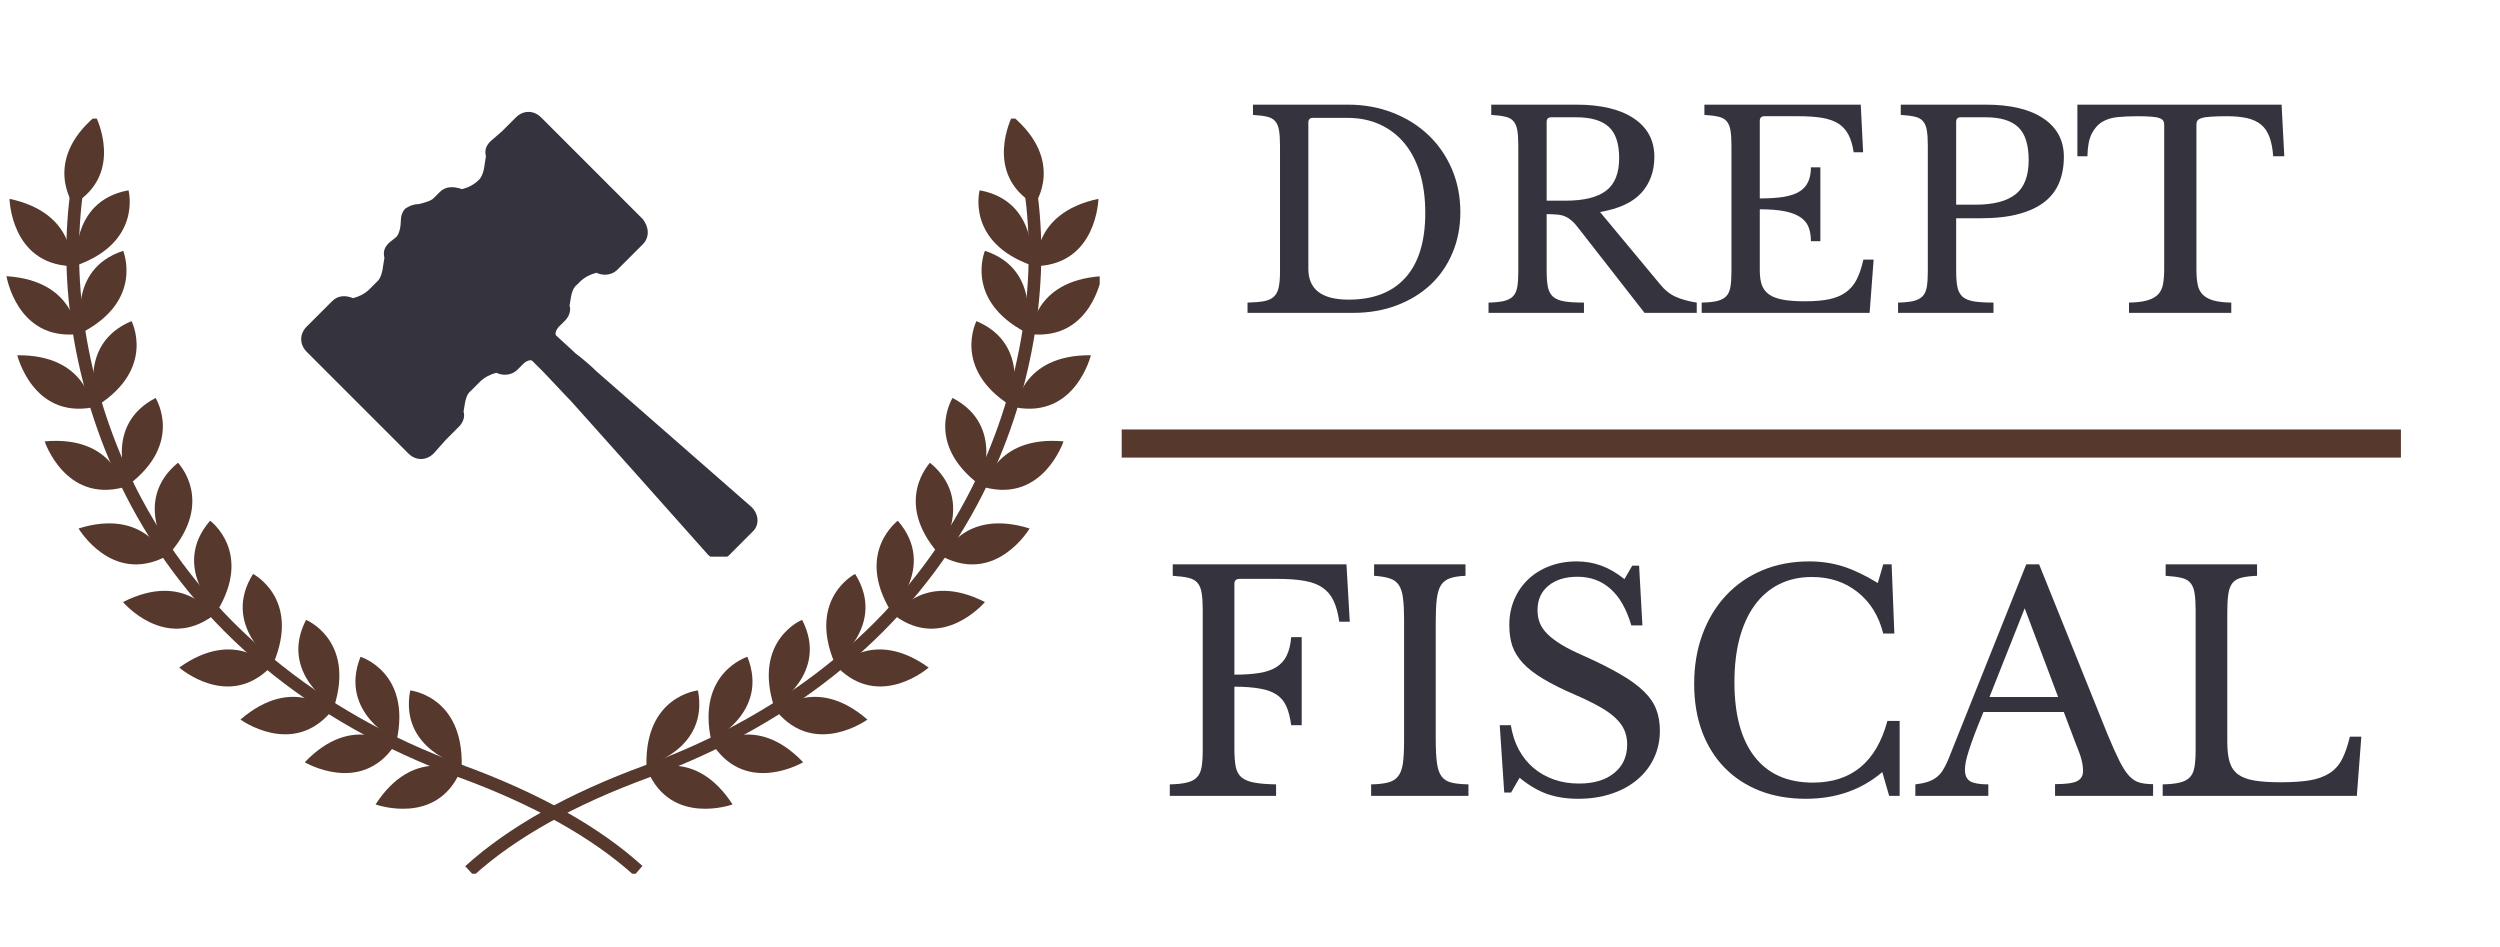 <svg xmlns="http://www.w3.org/2000/svg" xmlns:xlink="http://www.w3.org/1999/xlink" width="441" zoomAndPan="magnify" viewBox="0 0 330.75 125.25" height="167" preserveAspectRatio="xMidYMid meet" version="1.0"><defs><g/><clipPath id="c2e1ea2a79"><path d="M 148.402 56.816 L 317.641 56.816 L 317.641 60.543 L 148.402 60.543 Z M 148.402 56.816 " clip-rule="nonzero"/></clipPath><clipPath id="e572f00a7a"><path d="M 0.859 36 L 11 36 L 11 45 L 0.859 45 Z M 0.859 36 " clip-rule="nonzero"/></clipPath><clipPath id="11a1ed388d"><path d="M 8 15.691 L 14 15.691 L 14 28 L 8 28 Z M 8 15.691 " clip-rule="nonzero"/></clipPath><clipPath id="f9d47934ac"><path d="M 8 25 L 85 25 L 85 115.594 L 8 115.594 Z M 8 25 " clip-rule="nonzero"/></clipPath><clipPath id="e5206cc3f0"><path d="M 136 36 L 145.492 36 L 145.492 45 L 136 45 Z M 136 36 " clip-rule="nonzero"/></clipPath><clipPath id="39b98a43af"><path d="M 137 26 L 145.492 26 L 145.492 36 L 137 36 Z M 137 26 " clip-rule="nonzero"/></clipPath><clipPath id="4c99c14267"><path d="M 132 15.691 L 139 15.691 L 139 28 L 132 28 Z M 132 15.691 " clip-rule="nonzero"/></clipPath><clipPath id="3bfc30494a"><path d="M 61 25 L 138 25 L 138 115.594 L 61 115.594 Z M 61 25 " clip-rule="nonzero"/></clipPath><clipPath id="56927374ba"><path d="M 39.691 14.809 L 100.824 14.809 L 100.824 73.648 L 39.691 73.648 Z M 39.691 14.809 " clip-rule="nonzero"/></clipPath></defs><g clip-path="url(#c2e1ea2a79)"><path fill="#56382d" d="M 148.402 -25.895 L 317.906 -25.895 L 317.906 143.609 L 148.402 143.609 Z M 148.402 -25.895 " fill-opacity="1" fill-rule="nonzero"/></g><g fill="#35333d" fill-opacity="1"><g transform="translate(152.966, 105.289)"><g><path d="M 10.344 -6.328 C 10.344 -5.316 10.398 -4.5 10.516 -3.875 C 10.641 -3.25 10.898 -2.77 11.297 -2.438 C 11.691 -2.113 12.254 -1.883 12.984 -1.75 C 13.711 -1.613 14.672 -1.535 15.859 -1.516 L 15.859 0 L 1.797 0 L 1.797 -1.516 C 2.723 -1.535 3.469 -1.613 4.031 -1.75 C 4.602 -1.883 5.047 -2.109 5.359 -2.422 C 5.68 -2.742 5.895 -3.195 6 -3.781 C 6.102 -4.363 6.156 -5.117 6.156 -6.047 L 6.156 -24.578 C 6.156 -25.504 6.109 -26.25 6.016 -26.812 C 5.93 -27.383 5.75 -27.836 5.469 -28.172 C 5.188 -28.504 4.781 -28.727 4.25 -28.844 C 3.719 -28.969 3.031 -29.055 2.188 -29.109 L 2.188 -30.625 L 25.172 -30.625 L 25.609 -23.031 L 24.219 -23.031 C 24.062 -24.164 23.805 -25.098 23.453 -25.828 C 23.109 -26.555 22.625 -27.129 22 -27.547 C 21.383 -27.973 20.598 -28.27 19.641 -28.438 C 18.691 -28.613 17.5 -28.703 16.062 -28.703 L 11.016 -28.703 C 10.566 -28.703 10.344 -28.477 10.344 -28.031 L 10.344 -16.031 C 11.613 -16.031 12.703 -16.102 13.609 -16.25 C 14.523 -16.395 15.281 -16.648 15.875 -17.016 C 16.477 -17.391 16.938 -17.895 17.25 -18.531 C 17.57 -19.164 17.773 -19.988 17.859 -21 L 19.25 -21 L 19.25 -9.344 L 17.859 -9.344 C 17.723 -10.352 17.508 -11.188 17.219 -11.844 C 16.926 -12.508 16.492 -13.023 15.922 -13.391 C 15.359 -13.766 14.625 -14.031 13.719 -14.188 C 12.812 -14.352 11.688 -14.438 10.344 -14.438 Z M 10.344 -6.328 "/></g></g></g><g fill="#35333d" fill-opacity="1"><g transform="translate(179.604, 105.289)"><g><path d="M 10.344 -7.516 C 10.344 -6.191 10.395 -5.145 10.5 -4.375 C 10.602 -3.602 10.805 -3.004 11.109 -2.578 C 11.422 -2.16 11.859 -1.883 12.422 -1.75 C 12.992 -1.613 13.742 -1.535 14.672 -1.516 L 14.672 0 L 1.797 0 L 1.797 -1.516 C 2.723 -1.535 3.469 -1.617 4.031 -1.766 C 4.602 -1.91 5.047 -2.18 5.359 -2.578 C 5.68 -2.984 5.895 -3.551 6 -4.281 C 6.102 -5.008 6.156 -5.992 6.156 -7.234 L 6.156 -23.375 C 6.156 -24.488 6.109 -25.41 6.016 -26.141 C 5.93 -26.867 5.75 -27.445 5.469 -27.875 C 5.188 -28.301 4.781 -28.598 4.25 -28.766 C 3.719 -28.941 3.031 -29.055 2.188 -29.109 L 2.188 -30.625 L 14.281 -30.625 L 14.281 -29.109 C 13.426 -29.078 12.738 -28.969 12.219 -28.781 C 11.707 -28.602 11.312 -28.297 11.031 -27.859 C 10.758 -27.422 10.578 -26.816 10.484 -26.047 C 10.391 -25.273 10.344 -24.297 10.344 -23.109 Z M 10.344 -7.516 "/></g></g></g><g fill="#35333d" fill-opacity="1"><g transform="translate(196.103, 105.289)"><g><path d="M 2.312 -9.344 L 3.781 -9.344 C 3.969 -8.156 4.316 -7.082 4.828 -6.125 C 5.348 -5.164 6 -4.352 6.781 -3.688 C 7.562 -3.031 8.461 -2.52 9.484 -2.156 C 10.504 -1.801 11.609 -1.625 12.797 -1.625 C 14.766 -1.625 16.316 -2.086 17.453 -3.016 C 18.598 -3.941 19.172 -5.203 19.172 -6.797 C 19.172 -7.461 19.055 -8.07 18.828 -8.625 C 18.598 -9.188 18.219 -9.723 17.688 -10.234 C 17.164 -10.754 16.457 -11.266 15.562 -11.766 C 14.676 -12.273 13.555 -12.82 12.203 -13.406 C 10.566 -14.113 9.191 -14.801 8.078 -15.469 C 6.961 -16.133 6.07 -16.82 5.406 -17.531 C 4.738 -18.25 4.266 -19.008 3.984 -19.812 C 3.711 -20.625 3.578 -21.551 3.578 -22.594 C 3.578 -23.812 3.797 -24.938 4.234 -25.969 C 4.672 -27 5.285 -27.891 6.078 -28.641 C 6.879 -29.398 7.82 -29.984 8.906 -30.391 C 9.988 -30.805 11.18 -31.016 12.484 -31.016 C 13.648 -31.016 14.738 -30.828 15.75 -30.453 C 16.758 -30.086 17.781 -29.492 18.812 -28.672 L 19.844 -30.453 L 20.75 -30.453 L 21.188 -22.547 L 19.719 -22.547 C 19.082 -24.723 18.16 -26.336 16.953 -27.391 C 15.754 -28.453 14.305 -28.984 12.609 -28.984 C 10.992 -28.984 9.707 -28.586 8.75 -27.797 C 7.789 -27.004 7.312 -25.93 7.312 -24.578 C 7.312 -23.941 7.414 -23.363 7.625 -22.844 C 7.844 -22.32 8.191 -21.828 8.672 -21.359 C 9.148 -20.898 9.77 -20.438 10.531 -19.969 C 11.301 -19.508 12.258 -19.031 13.406 -18.531 C 15.363 -17.656 16.988 -16.836 18.281 -16.078 C 19.582 -15.328 20.617 -14.57 21.391 -13.812 C 22.16 -13.062 22.703 -12.27 23.016 -11.438 C 23.336 -10.602 23.5 -9.664 23.5 -8.625 C 23.5 -7.301 23.234 -6.082 22.703 -4.969 C 22.172 -3.852 21.426 -2.898 20.469 -2.109 C 19.52 -1.316 18.383 -0.703 17.062 -0.266 C 15.738 0.172 14.281 0.391 12.688 0.391 C 11.176 0.391 9.816 0.18 8.609 -0.234 C 7.398 -0.66 6.176 -1.379 4.938 -2.391 L 3.812 -0.438 L 2.906 -0.438 Z M 2.312 -9.344 "/></g></g></g><g fill="#35333d" fill-opacity="1"><g transform="translate(221.747, 105.289)"><g><path d="M 27.406 -30.625 L 28.516 -30.625 L 28.875 -21.469 L 27.406 -21.469 C 26.82 -23.801 25.691 -25.629 24.016 -26.953 C 22.348 -28.285 20.332 -28.953 17.969 -28.953 C 16.352 -28.953 14.91 -28.633 13.641 -28 C 12.367 -27.363 11.297 -26.445 10.422 -25.25 C 9.547 -24.062 8.875 -22.602 8.406 -20.875 C 7.945 -19.156 7.719 -17.207 7.719 -15.031 C 7.719 -10.758 8.602 -7.477 10.375 -5.188 C 12.156 -2.895 14.727 -1.75 18.094 -1.75 C 23.207 -1.75 26.492 -4.469 27.953 -9.906 L 29.578 -9.906 L 29.578 0 L 28.188 0 L 27.281 -3.141 C 24.5 -0.785 21.129 0.391 17.172 0.391 C 14.922 0.391 12.883 0.035 11.062 -0.672 C 9.25 -1.391 7.703 -2.406 6.422 -3.719 C 5.141 -5.031 4.145 -6.625 3.438 -8.5 C 2.738 -10.383 2.391 -12.484 2.391 -14.797 C 2.391 -17.203 2.758 -19.398 3.5 -21.391 C 4.238 -23.379 5.273 -25.086 6.609 -26.516 C 7.953 -27.953 9.555 -29.062 11.422 -29.844 C 13.297 -30.625 15.359 -31.016 17.609 -31.016 C 19.203 -31.016 20.703 -30.789 22.109 -30.344 C 23.516 -29.895 25.039 -29.164 26.688 -28.156 Z M 27.406 -30.625 "/></g></g></g><g fill="#35333d" fill-opacity="1"><g transform="translate(253.633, 105.289)"><g><path d="M 19.406 -11.094 L 8.781 -11.094 C 8.332 -10.008 7.945 -9.047 7.625 -8.203 C 7.312 -7.367 7.055 -6.645 6.859 -6.031 C 6.66 -5.426 6.52 -4.91 6.438 -4.484 C 6.363 -4.066 6.328 -3.723 6.328 -3.453 C 6.328 -2.711 6.562 -2.203 7.031 -1.922 C 7.508 -1.648 8.305 -1.516 9.422 -1.516 L 9.422 0 L -0.234 0 L -0.234 -1.516 C 0.367 -1.586 0.891 -1.691 1.328 -1.828 C 1.766 -1.961 2.148 -2.148 2.484 -2.391 C 2.816 -2.629 3.109 -2.938 3.359 -3.312 C 3.609 -3.695 3.852 -4.172 4.094 -4.734 L 14.438 -30.625 L 16.141 -30.625 L 25.172 -8.188 C 25.785 -6.707 26.316 -5.52 26.766 -4.625 C 27.211 -3.738 27.645 -3.07 28.062 -2.625 C 28.488 -2.176 28.945 -1.883 29.438 -1.75 C 29.938 -1.613 30.531 -1.547 31.219 -1.547 L 31.219 0 L 18.25 0 L 18.25 -1.547 C 19.656 -1.547 20.625 -1.676 21.156 -1.938 C 21.688 -2.207 21.953 -2.648 21.953 -3.266 C 21.953 -3.523 21.938 -3.766 21.906 -3.984 C 21.883 -4.211 21.836 -4.457 21.766 -4.719 C 21.703 -4.988 21.609 -5.289 21.484 -5.625 C 21.367 -5.957 21.219 -6.348 21.031 -6.797 Z M 9.578 -13.078 L 18.656 -13.078 L 14.234 -24.812 Z M 9.578 -13.078 "/></g></g></g><g fill="#35333d" fill-opacity="1"><g transform="translate(284.326, 105.289)"><g><path d="M 27.484 0 L 1.797 0 L 1.797 -1.516 C 2.723 -1.535 3.469 -1.613 4.031 -1.75 C 4.602 -1.883 5.047 -2.109 5.359 -2.422 C 5.68 -2.742 5.895 -3.195 6 -3.781 C 6.102 -4.363 6.156 -5.117 6.156 -6.047 L 6.156 -24.578 C 6.156 -25.504 6.109 -26.25 6.016 -26.812 C 5.93 -27.383 5.75 -27.836 5.469 -28.172 C 5.188 -28.504 4.781 -28.727 4.25 -28.844 C 3.719 -28.969 3.031 -29.055 2.188 -29.109 L 2.188 -30.625 L 14.281 -30.625 L 14.281 -29.109 C 13.426 -29.078 12.738 -28.992 12.219 -28.859 C 11.707 -28.734 11.312 -28.5 11.031 -28.156 C 10.758 -27.812 10.578 -27.332 10.484 -26.719 C 10.391 -26.113 10.344 -25.305 10.344 -24.297 L 10.344 -7.156 C 10.344 -6.039 10.453 -5.129 10.672 -4.422 C 10.898 -3.723 11.285 -3.18 11.828 -2.797 C 12.367 -2.422 13.086 -2.16 13.984 -2.016 C 14.891 -1.867 16.035 -1.797 17.422 -1.797 C 18.93 -1.797 20.203 -1.879 21.234 -2.047 C 22.266 -2.223 23.129 -2.531 23.828 -2.969 C 24.535 -3.406 25.094 -4.016 25.5 -4.797 C 25.914 -5.578 26.27 -6.586 26.562 -7.828 L 28.078 -7.828 Z M 27.484 0 "/></g></g></g><g fill="#35333d" fill-opacity="1"><g transform="translate(163.689, 41.392)"><g><path d="M 1.359 0 L 1.359 -1.359 C 2.266 -1.379 3 -1.441 3.562 -1.547 C 4.125 -1.66 4.555 -1.863 4.859 -2.156 C 5.172 -2.457 5.379 -2.863 5.484 -3.375 C 5.598 -3.895 5.656 -4.582 5.656 -5.438 L 5.656 -22.109 C 5.656 -22.941 5.613 -23.613 5.531 -24.125 C 5.445 -24.645 5.281 -25.051 5.031 -25.344 C 4.781 -25.645 4.414 -25.848 3.938 -25.953 C 3.457 -26.066 2.836 -26.145 2.078 -26.188 L 2.078 -27.547 L 14.641 -27.547 C 16.785 -27.547 18.77 -27.188 20.594 -26.469 C 22.414 -25.758 23.988 -24.77 25.312 -23.5 C 26.633 -22.238 27.664 -20.738 28.406 -19 C 29.145 -17.258 29.516 -15.363 29.516 -13.312 C 29.516 -11.352 29.164 -9.555 28.469 -7.922 C 27.781 -6.285 26.812 -4.883 25.562 -3.719 C 24.312 -2.551 22.816 -1.641 21.078 -0.984 C 19.336 -0.328 17.426 0 15.344 0 Z M 10.016 -25.797 C 9.609 -25.797 9.406 -25.594 9.406 -25.188 L 9.406 -5.828 C 9.406 -3.109 11.18 -1.75 14.734 -1.75 C 18.004 -1.75 20.508 -2.719 22.25 -4.656 C 24 -6.602 24.875 -9.461 24.875 -13.234 C 24.875 -15.211 24.633 -16.977 24.156 -18.531 C 23.676 -20.082 22.988 -21.395 22.094 -22.469 C 21.195 -23.539 20.113 -24.363 18.844 -24.938 C 17.582 -25.508 16.156 -25.797 14.562 -25.797 Z M 10.016 -25.797 "/></g></g></g><g fill="#35333d" fill-opacity="1"><g transform="translate(195.324, 41.392)"><g><path d="M 23.547 -20.641 C 23.547 -18.734 22.973 -17.145 21.828 -15.875 C 20.68 -14.613 18.859 -13.77 16.359 -13.344 L 24.266 -3.828 C 24.898 -3.035 25.602 -2.469 26.375 -2.125 C 27.156 -1.781 28.082 -1.523 29.156 -1.359 L 29.156 0 L 22.25 0 L 13.484 -11.234 C 13.18 -11.641 12.891 -11.961 12.609 -12.203 C 12.336 -12.441 12.051 -12.625 11.75 -12.75 C 11.457 -12.883 11.113 -12.969 10.719 -13 C 10.32 -13.039 9.848 -13.062 9.297 -13.062 L 9.297 -5.625 C 9.297 -4.738 9.348 -4.016 9.453 -3.453 C 9.566 -2.891 9.797 -2.453 10.141 -2.141 C 10.484 -1.836 10.984 -1.629 11.641 -1.516 C 12.297 -1.41 13.16 -1.359 14.234 -1.359 L 14.234 0 L 1.609 0 L 1.609 -1.359 C 2.441 -1.379 3.113 -1.445 3.625 -1.562 C 4.145 -1.688 4.547 -1.891 4.828 -2.172 C 5.117 -2.461 5.312 -2.867 5.406 -3.391 C 5.5 -3.922 5.547 -4.602 5.547 -5.438 L 5.547 -22.109 C 5.547 -22.941 5.504 -23.613 5.422 -24.125 C 5.336 -24.645 5.172 -25.051 4.922 -25.344 C 4.672 -25.645 4.305 -25.848 3.828 -25.953 C 3.348 -26.066 2.727 -26.145 1.969 -26.188 L 1.969 -27.547 L 13.203 -27.547 C 16.492 -27.547 19.039 -26.938 20.844 -25.719 C 22.645 -24.508 23.547 -22.816 23.547 -20.641 Z M 9.297 -14.844 L 11.844 -14.844 C 14.227 -14.844 16 -15.281 17.156 -16.156 C 18.312 -17.031 18.891 -18.469 18.891 -20.469 C 18.891 -22.395 18.43 -23.773 17.516 -24.609 C 16.598 -25.453 15.16 -25.875 13.203 -25.875 L 9.906 -25.875 C 9.5 -25.875 9.297 -25.672 9.297 -25.266 Z M 9.297 -14.844 "/></g></g></g><g fill="#35333d" fill-opacity="1"><g transform="translate(223.523, 41.392)"><g><path d="M 9.297 -15.141 C 10.586 -15.141 11.664 -15.211 12.531 -15.359 C 13.406 -15.516 14.098 -15.758 14.609 -16.094 C 15.129 -16.438 15.5 -16.867 15.719 -17.391 C 15.945 -17.91 16.062 -18.531 16.062 -19.25 L 17.312 -19.25 L 17.312 -9.484 L 16.062 -9.484 C 16.062 -10.203 15.957 -10.82 15.75 -11.344 C 15.551 -11.863 15.195 -12.297 14.688 -12.641 C 14.176 -12.992 13.484 -13.258 12.609 -13.438 C 11.742 -13.613 10.641 -13.703 9.297 -13.703 L 9.297 -5.625 C 9.297 -4.832 9.391 -4.176 9.578 -3.656 C 9.773 -3.145 10.102 -2.727 10.562 -2.406 C 11.031 -2.094 11.645 -1.867 12.406 -1.734 C 13.176 -1.598 14.125 -1.531 15.25 -1.531 C 16.508 -1.531 17.578 -1.617 18.453 -1.797 C 19.336 -1.984 20.078 -2.289 20.672 -2.719 C 21.273 -3.145 21.754 -3.707 22.109 -4.406 C 22.473 -5.113 22.77 -5.992 23 -7.047 L 24.359 -7.047 L 23.828 0 L 1.609 0 L 1.609 -1.359 C 2.441 -1.379 3.113 -1.445 3.625 -1.562 C 4.145 -1.688 4.547 -1.891 4.828 -2.172 C 5.117 -2.461 5.312 -2.867 5.406 -3.391 C 5.5 -3.922 5.547 -4.602 5.547 -5.438 L 5.547 -22.109 C 5.547 -22.941 5.504 -23.613 5.422 -24.125 C 5.336 -24.645 5.172 -25.051 4.922 -25.344 C 4.672 -25.645 4.305 -25.848 3.828 -25.953 C 3.348 -26.066 2.727 -26.145 1.969 -26.188 L 1.969 -27.547 L 22.656 -27.547 L 22.969 -21.25 L 21.719 -21.25 C 21.57 -22.207 21.336 -22.988 21.016 -23.594 C 20.691 -24.207 20.25 -24.691 19.688 -25.047 C 19.133 -25.398 18.426 -25.648 17.562 -25.797 C 16.707 -25.941 15.672 -26.016 14.453 -26.016 L 9.906 -26.016 C 9.5 -26.016 9.297 -25.812 9.297 -25.406 Z M 9.297 -15.141 "/></g></g></g><g fill="#35333d" fill-opacity="1"><g transform="translate(249.503, 41.392)"><g><path d="M 23.547 -20.641 C 23.547 -19.379 23.344 -18.25 22.938 -17.25 C 22.531 -16.25 21.891 -15.398 21.016 -14.703 C 20.148 -14.016 19.02 -13.477 17.625 -13.094 C 16.227 -12.707 14.523 -12.516 12.516 -12.516 L 9.297 -12.516 L 9.297 -5.625 C 9.297 -4.738 9.348 -4.016 9.453 -3.453 C 9.566 -2.891 9.797 -2.453 10.141 -2.141 C 10.484 -1.836 10.984 -1.629 11.641 -1.516 C 12.297 -1.41 13.16 -1.359 14.234 -1.359 L 14.234 0 L 1.609 0 L 1.609 -1.359 C 2.441 -1.379 3.113 -1.445 3.625 -1.562 C 4.145 -1.688 4.547 -1.891 4.828 -2.172 C 5.117 -2.461 5.312 -2.867 5.406 -3.391 C 5.5 -3.922 5.547 -4.602 5.547 -5.438 L 5.547 -22.109 C 5.547 -22.941 5.504 -23.613 5.422 -24.125 C 5.336 -24.645 5.172 -25.051 4.922 -25.344 C 4.672 -25.645 4.305 -25.848 3.828 -25.953 C 3.348 -26.066 2.727 -26.145 1.969 -26.188 L 1.969 -27.547 L 13.203 -27.547 C 16.492 -27.547 19.039 -26.938 20.844 -25.719 C 22.645 -24.508 23.547 -22.816 23.547 -20.641 Z M 9.297 -14.312 L 11.844 -14.312 C 14.227 -14.312 16 -14.77 17.156 -15.688 C 18.312 -16.602 18.891 -18.113 18.891 -20.219 C 18.891 -22.238 18.43 -23.688 17.516 -24.562 C 16.598 -25.438 15.16 -25.875 13.203 -25.875 L 9.906 -25.875 C 9.5 -25.875 9.297 -25.672 9.297 -25.266 Z M 9.297 -14.312 "/></g></g></g><g fill="#35333d" fill-opacity="1"><g transform="translate(274.088, 41.392)"><g><path d="M 28.125 -20.719 L 26.656 -20.719 C 26.582 -21.738 26.414 -22.594 26.156 -23.281 C 25.895 -23.977 25.52 -24.523 25.031 -24.922 C 24.539 -25.316 23.926 -25.598 23.188 -25.766 C 22.445 -25.93 21.562 -26.016 20.531 -26.016 C 19.656 -26.016 18.945 -25.992 18.406 -25.953 C 17.875 -25.922 17.461 -25.859 17.172 -25.766 C 16.891 -25.672 16.707 -25.555 16.625 -25.422 C 16.539 -25.285 16.5 -25.113 16.5 -24.906 L 16.5 -5.766 C 16.5 -4.992 16.551 -4.332 16.656 -3.781 C 16.758 -3.238 16.973 -2.797 17.297 -2.453 C 17.617 -2.109 18.082 -1.844 18.688 -1.656 C 19.301 -1.477 20.109 -1.379 21.109 -1.359 L 21.109 0 L 7.578 0 L 7.578 -1.359 C 8.586 -1.379 9.398 -1.477 10.016 -1.656 C 10.641 -1.844 11.113 -2.109 11.438 -2.453 C 11.758 -2.797 11.973 -3.238 12.078 -3.781 C 12.18 -4.332 12.234 -4.992 12.234 -5.766 L 12.234 -24.906 C 12.234 -25.113 12.191 -25.285 12.109 -25.422 C 12.023 -25.555 11.859 -25.672 11.609 -25.766 C 11.359 -25.859 11.004 -25.922 10.547 -25.953 C 10.098 -25.992 9.492 -26.016 8.734 -26.016 C 7.797 -26.016 6.926 -25.977 6.125 -25.906 C 5.332 -25.832 4.645 -25.625 4.062 -25.281 C 3.477 -24.938 3.004 -24.406 2.641 -23.688 C 2.285 -22.969 2.098 -21.977 2.078 -20.719 L 0.75 -20.719 L 0.75 -27.547 L 27.766 -27.547 Z M 28.125 -20.719 "/></g></g></g><path fill="#56382d" d="M 61.082 101.309 C 61.082 101.309 52.777 99.184 54.273 91.344 C 54.273 91.344 61.281 92.074 61.082 101.309 Z M 61.082 101.309 " fill-opacity="1" fill-rule="nonzero"/><path fill="#56382d" d="M 49.688 106.426 C 49.688 106.426 57.762 109.348 60.914 102.008 C 60.914 102.008 54.703 98.684 49.688 106.426 Z M 49.688 106.426 " fill-opacity="1" fill-rule="nonzero"/><path fill="#56382d" d="M 52.477 97.988 C 52.477 97.988 44.738 94.332 47.695 86.895 C 47.695 86.895 54.438 88.953 52.477 97.988 Z M 52.477 97.988 " fill-opacity="1" fill-rule="nonzero"/><path fill="#56382d" d="M 40.32 100.844 C 40.32 100.844 47.695 105.23 52.18 98.652 C 52.18 98.652 46.73 94.168 40.32 100.844 Z M 40.32 100.844 " fill-opacity="1" fill-rule="nonzero"/><path fill="#56382d" d="M 44.207 93.469 C 44.207 93.469 36.832 89.117 40.488 82.012 C 40.453 81.977 46.996 84.668 44.207 93.469 Z M 44.207 93.469 " fill-opacity="1" fill-rule="nonzero"/><path fill="#56382d" d="M 31.816 95.199 C 31.816 95.199 38.727 100.246 43.844 94.102 C 43.844 94.102 38.828 89.152 31.816 95.199 Z M 31.816 95.199 " fill-opacity="1" fill-rule="nonzero"/><path fill="#56382d" d="M 36.203 87.691 C 36.203 87.691 29.227 82.707 33.48 75.934 C 33.48 75.934 39.758 79.152 36.203 87.691 Z M 36.203 87.691 " fill-opacity="1" fill-rule="nonzero"/><path fill="#56382d" d="M 23.715 88.32 C 23.715 88.32 30.156 93.969 35.77 88.289 C 35.805 88.289 31.219 82.941 23.715 88.32 Z M 23.715 88.32 " fill-opacity="1" fill-rule="nonzero"/><path fill="#56382d" d="M 28.695 80.914 C 28.695 80.914 22.551 74.934 27.797 68.891 C 27.797 68.891 33.512 73.043 28.695 80.914 Z M 28.695 80.914 " fill-opacity="1" fill-rule="nonzero"/><path fill="#56382d" d="M 16.273 79.652 C 16.273 79.652 21.785 86.195 28.199 81.445 C 28.199 81.445 24.512 75.469 16.273 79.652 Z M 16.273 79.652 " fill-opacity="1" fill-rule="nonzero"/><path fill="#56382d" d="M 22.418 73.242 C 22.418 73.242 17.367 66.301 23.547 61.219 C 23.547 61.25 28.496 66.266 22.418 73.242 Z M 22.418 73.242 " fill-opacity="1" fill-rule="nonzero"/><path fill="#56382d" d="M 10.395 69.918 C 10.395 69.918 14.746 77.293 21.852 73.672 C 21.852 73.707 19.195 67.164 10.395 69.918 Z M 10.395 69.918 " fill-opacity="1" fill-rule="nonzero"/><path fill="#56382d" d="M 16.969 64.172 C 16.969 64.172 13.48 56.336 20.59 52.648 C 20.59 52.68 24.344 58.625 16.969 64.172 Z M 16.969 64.172 " fill-opacity="1" fill-rule="nonzero"/><path fill="#56382d" d="M 5.91 58.395 C 5.91 58.395 8.598 66.531 16.34 64.473 C 16.305 64.504 15.109 57.562 5.91 58.395 Z M 5.91 58.395 " fill-opacity="1" fill-rule="nonzero"/><path fill="#56382d" d="M 12.852 53.676 C 12.852 53.676 10.027 45.57 17.402 42.484 C 17.402 42.484 20.656 48.727 12.852 53.676 Z M 12.852 53.676 " fill-opacity="1" fill-rule="nonzero"/><path fill="#56382d" d="M 2.289 47 C 2.289 47 4.316 55.336 12.188 53.91 C 12.188 53.91 11.523 46.902 2.289 47 Z M 2.289 47 " fill-opacity="1" fill-rule="nonzero"/><path fill="#56382d" d="M 10.891 43.977 C 10.891 43.977 8.699 35.672 16.305 33.184 C 16.273 33.184 19.062 39.691 10.891 43.977 Z M 10.891 43.977 " fill-opacity="1" fill-rule="nonzero"/><g clip-path="url(#e572f00a7a)"><path fill="#56382d" d="M 0.859 36.539 C 0.859 36.539 2.223 45.008 10.195 44.211 C 10.195 44.211 10.094 37.137 0.859 36.539 Z M 0.859 36.539 " fill-opacity="1" fill-rule="nonzero"/></g><path fill="#56382d" d="M 10.129 35.109 C 10.129 35.109 9.133 26.605 17.004 25.176 C 17.004 25.211 18.832 32.02 10.129 35.109 Z M 10.129 35.109 " fill-opacity="1" fill-rule="nonzero"/><path fill="#56382d" d="M 1.258 26.305 C 1.258 26.305 1.426 34.875 9.398 35.207 C 9.43 35.242 10.293 28.234 1.258 26.305 Z M 1.258 26.305 " fill-opacity="1" fill-rule="nonzero"/><g clip-path="url(#11a1ed388d)"><path fill="#56382d" d="M 12.652 15.344 C 12.652 15.344 16.57 22.984 9.695 27.039 C 9.695 27.039 5.609 21.289 12.652 15.344 Z M 12.652 15.344 " fill-opacity="1" fill-rule="nonzero"/></g><g clip-path="url(#f9d47934ac)"><path fill="#56382d" d="M 83.902 115.824 C 78.355 110.809 70.516 106.426 60.617 102.805 C 41.02 95.629 26.004 83.172 17.27 66.766 C 10.461 54.008 7.535 39.027 9.266 25.676 L 10.926 25.875 C 9.266 38.895 12.086 53.543 18.73 65.969 C 27.301 82.012 41.98 94.199 61.18 101.211 C 71.277 104.898 79.285 109.379 84.996 114.562 Z M 83.902 115.824 " fill-opacity="1" fill-rule="nonzero"/></g><path fill="#56382d" d="M 85.527 101.309 C 85.527 101.309 93.832 99.184 92.34 91.344 C 92.305 91.344 85.297 92.074 85.527 101.309 Z M 85.527 101.309 " fill-opacity="1" fill-rule="nonzero"/><path fill="#56382d" d="M 96.922 106.426 C 96.922 106.426 88.852 109.348 85.695 102.008 C 85.695 102.008 91.875 98.684 96.922 106.426 Z M 96.922 106.426 " fill-opacity="1" fill-rule="nonzero"/><path fill="#56382d" d="M 94.098 97.988 C 94.098 97.988 101.84 94.332 98.883 86.895 C 98.883 86.895 92.141 88.953 94.098 97.988 Z M 94.098 97.988 " fill-opacity="1" fill-rule="nonzero"/><path fill="#56382d" d="M 106.258 100.844 C 106.258 100.844 98.883 105.23 94.398 98.652 C 94.398 98.652 99.879 94.168 106.258 100.844 Z M 106.258 100.844 " fill-opacity="1" fill-rule="nonzero"/><path fill="#56382d" d="M 102.402 93.469 C 102.402 93.469 109.777 89.117 106.125 82.012 C 106.125 81.977 99.613 84.668 102.402 93.469 Z M 102.402 93.469 " fill-opacity="1" fill-rule="nonzero"/><path fill="#56382d" d="M 114.758 95.199 C 114.758 95.199 107.852 100.246 102.734 94.102 C 102.734 94.102 107.785 89.152 114.758 95.199 Z M 114.758 95.199 " fill-opacity="1" fill-rule="nonzero"/><path fill="#56382d" d="M 110.406 87.691 C 110.406 87.691 117.383 82.707 113.133 75.934 C 113.098 75.934 106.855 79.152 110.406 87.691 Z M 110.406 87.691 " fill-opacity="1" fill-rule="nonzero"/><path fill="#56382d" d="M 122.863 88.32 C 122.863 88.32 116.422 93.969 110.805 88.289 C 110.805 88.289 115.391 82.941 122.863 88.32 Z M 122.863 88.32 " fill-opacity="1" fill-rule="nonzero"/><path fill="#56382d" d="M 117.883 80.914 C 117.883 80.914 124.027 74.934 118.777 68.891 C 118.812 68.891 113.098 73.043 117.883 80.914 Z M 117.883 80.914 " fill-opacity="1" fill-rule="nonzero"/><path fill="#56382d" d="M 130.305 79.652 C 130.305 79.652 124.789 86.195 118.379 81.445 C 118.379 81.445 122.102 75.469 130.305 79.652 Z M 130.305 79.652 " fill-opacity="1" fill-rule="nonzero"/><path fill="#56382d" d="M 124.16 73.242 C 124.16 73.242 129.207 66.301 123.031 61.219 C 123.062 61.25 118.113 66.266 124.16 73.242 Z M 124.16 73.242 " fill-opacity="1" fill-rule="nonzero"/><path fill="#56382d" d="M 136.219 69.918 C 136.219 69.918 131.867 77.293 124.758 73.672 C 124.758 73.707 127.383 67.164 136.219 69.918 Z M 136.219 69.918 " fill-opacity="1" fill-rule="nonzero"/><path fill="#56382d" d="M 129.641 64.172 C 129.641 64.172 133.129 56.336 126.02 52.648 C 126.02 52.68 122.234 58.625 129.641 64.172 Z M 129.641 64.172 " fill-opacity="1" fill-rule="nonzero"/><path fill="#56382d" d="M 140.703 58.395 C 140.703 58.395 138.012 66.531 130.27 64.473 C 130.27 64.504 131.5 57.562 140.703 58.395 Z M 140.703 58.395 " fill-opacity="1" fill-rule="nonzero"/><path fill="#56382d" d="M 133.727 53.676 C 133.727 53.676 136.551 45.57 129.176 42.484 C 129.207 42.484 125.922 48.727 133.727 53.676 Z M 133.727 53.676 " fill-opacity="1" fill-rule="nonzero"/><path fill="#56382d" d="M 144.32 47 C 144.32 47 142.297 55.336 134.422 53.91 C 134.422 53.91 135.086 46.902 144.32 47 Z M 144.32 47 " fill-opacity="1" fill-rule="nonzero"/><path fill="#56382d" d="M 135.719 43.977 C 135.719 43.977 137.91 35.672 130.305 33.184 C 130.305 33.184 127.547 39.691 135.719 43.977 Z M 135.719 43.977 " fill-opacity="1" fill-rule="nonzero"/><g clip-path="url(#e5206cc3f0)"><path fill="#56382d" d="M 145.75 36.539 C 145.75 36.539 144.387 45.008 136.418 44.211 C 136.418 44.211 136.516 37.137 145.75 36.539 Z M 145.75 36.539 " fill-opacity="1" fill-rule="nonzero"/></g><path fill="#56382d" d="M 136.484 35.109 C 136.484 35.109 137.48 26.605 129.605 25.176 C 129.605 25.211 127.781 32.02 136.484 35.109 Z M 136.484 35.109 " fill-opacity="1" fill-rule="nonzero"/><g clip-path="url(#39b98a43af)"><path fill="#56382d" d="M 145.32 26.305 C 145.32 26.305 145.152 34.875 137.18 35.207 C 137.18 35.242 136.285 28.234 145.32 26.305 Z M 145.32 26.305 " fill-opacity="1" fill-rule="nonzero"/></g><g clip-path="url(#4c99c14267)"><path fill="#56382d" d="M 133.926 15.344 C 133.926 15.344 130.004 22.984 136.883 27.039 C 136.914 27.039 141 21.289 133.926 15.344 Z M 133.926 15.344 " fill-opacity="1" fill-rule="nonzero"/></g><g clip-path="url(#3bfc30494a)"><path fill="#56382d" d="M 62.676 115.824 L 61.547 114.598 C 67.262 109.414 75.266 104.93 85.363 101.242 C 104.594 94.234 119.277 82.043 127.812 66 C 134.457 53.543 137.312 38.93 135.621 25.906 L 137.281 25.707 C 139.008 39.094 136.086 54.074 129.273 66.797 C 120.504 83.207 105.523 95.664 85.926 102.836 C 76.094 106.426 68.258 110.777 62.676 115.824 Z M 62.676 115.824 " fill-opacity="1" fill-rule="nonzero"/></g><g clip-path="url(#56927374ba)"><path fill="#35333d" d="M 99.449 67.098 L 97.871 65.715 L 88.391 57.418 L 78.906 49.121 C 78.117 48.332 76.934 47.344 76.145 46.754 C 75.551 46.16 73.969 44.777 73.574 44.383 C 73.379 44.184 73.574 43.594 73.969 43.195 L 74.762 42.406 C 75.352 41.812 75.551 41.023 75.352 40.43 C 75.551 39.445 75.551 38.258 76.34 37.668 L 76.539 37.469 L 76.734 37.27 C 77.328 36.68 78.117 36.285 78.906 36.086 C 79.699 36.48 80.883 36.48 81.672 35.691 L 85.031 32.332 C 86.02 31.344 85.82 29.961 85.031 28.977 L 71.598 15.543 C 70.613 14.555 69.23 14.555 68.242 15.543 L 66.465 17.32 L 64.883 18.703 C 64.289 19.297 64.094 19.891 64.289 20.68 C 64.094 21.668 64.094 22.852 63.5 23.641 L 63.305 23.84 C 62.711 24.434 61.922 24.828 61.129 25.023 C 59.945 24.629 58.957 24.629 58.168 25.418 L 57.379 26.211 C 56.984 26.605 56.191 26.801 55.402 27 C 54.809 27 54.219 27.195 53.625 27.594 C 53.23 27.988 53.031 28.578 53.031 29.172 C 53.031 29.961 52.836 30.949 52.438 31.344 L 51.453 32.137 C 50.859 32.727 50.66 33.32 50.859 34.109 C 50.66 35.098 50.66 36.285 50.07 37.074 L 49.477 37.668 L 48.883 38.258 C 48.293 38.852 47.5 39.246 46.711 39.445 C 45.723 39.051 44.734 39.051 43.945 39.84 L 42.168 41.617 L 40.586 43.195 C 39.602 44.184 39.602 45.566 40.586 46.555 L 54.02 59.988 C 55.008 60.973 56.391 60.973 57.379 59.988 L 58.957 58.211 L 59.156 58.012 L 60.734 56.43 C 61.328 55.84 61.527 55.047 61.328 54.457 C 61.527 53.469 61.527 52.285 62.316 51.691 L 63.5 50.504 C 64.094 49.914 64.883 49.52 65.672 49.32 C 66.465 49.715 67.648 49.715 68.438 48.926 L 69.23 48.137 C 69.625 47.738 70.219 47.543 70.414 47.738 C 70.613 47.938 71.402 48.727 71.996 49.32 C 72.586 49.914 74.762 52.285 75.551 53.074 L 83.848 62.355 L 93.523 73.223 C 94.316 74.207 95.895 74.207 96.688 73.223 L 99.648 70.258 C 100.438 69.469 100.438 68.086 99.449 67.098 Z M 99.449 67.098 " fill-opacity="1" fill-rule="nonzero"/></g></svg>